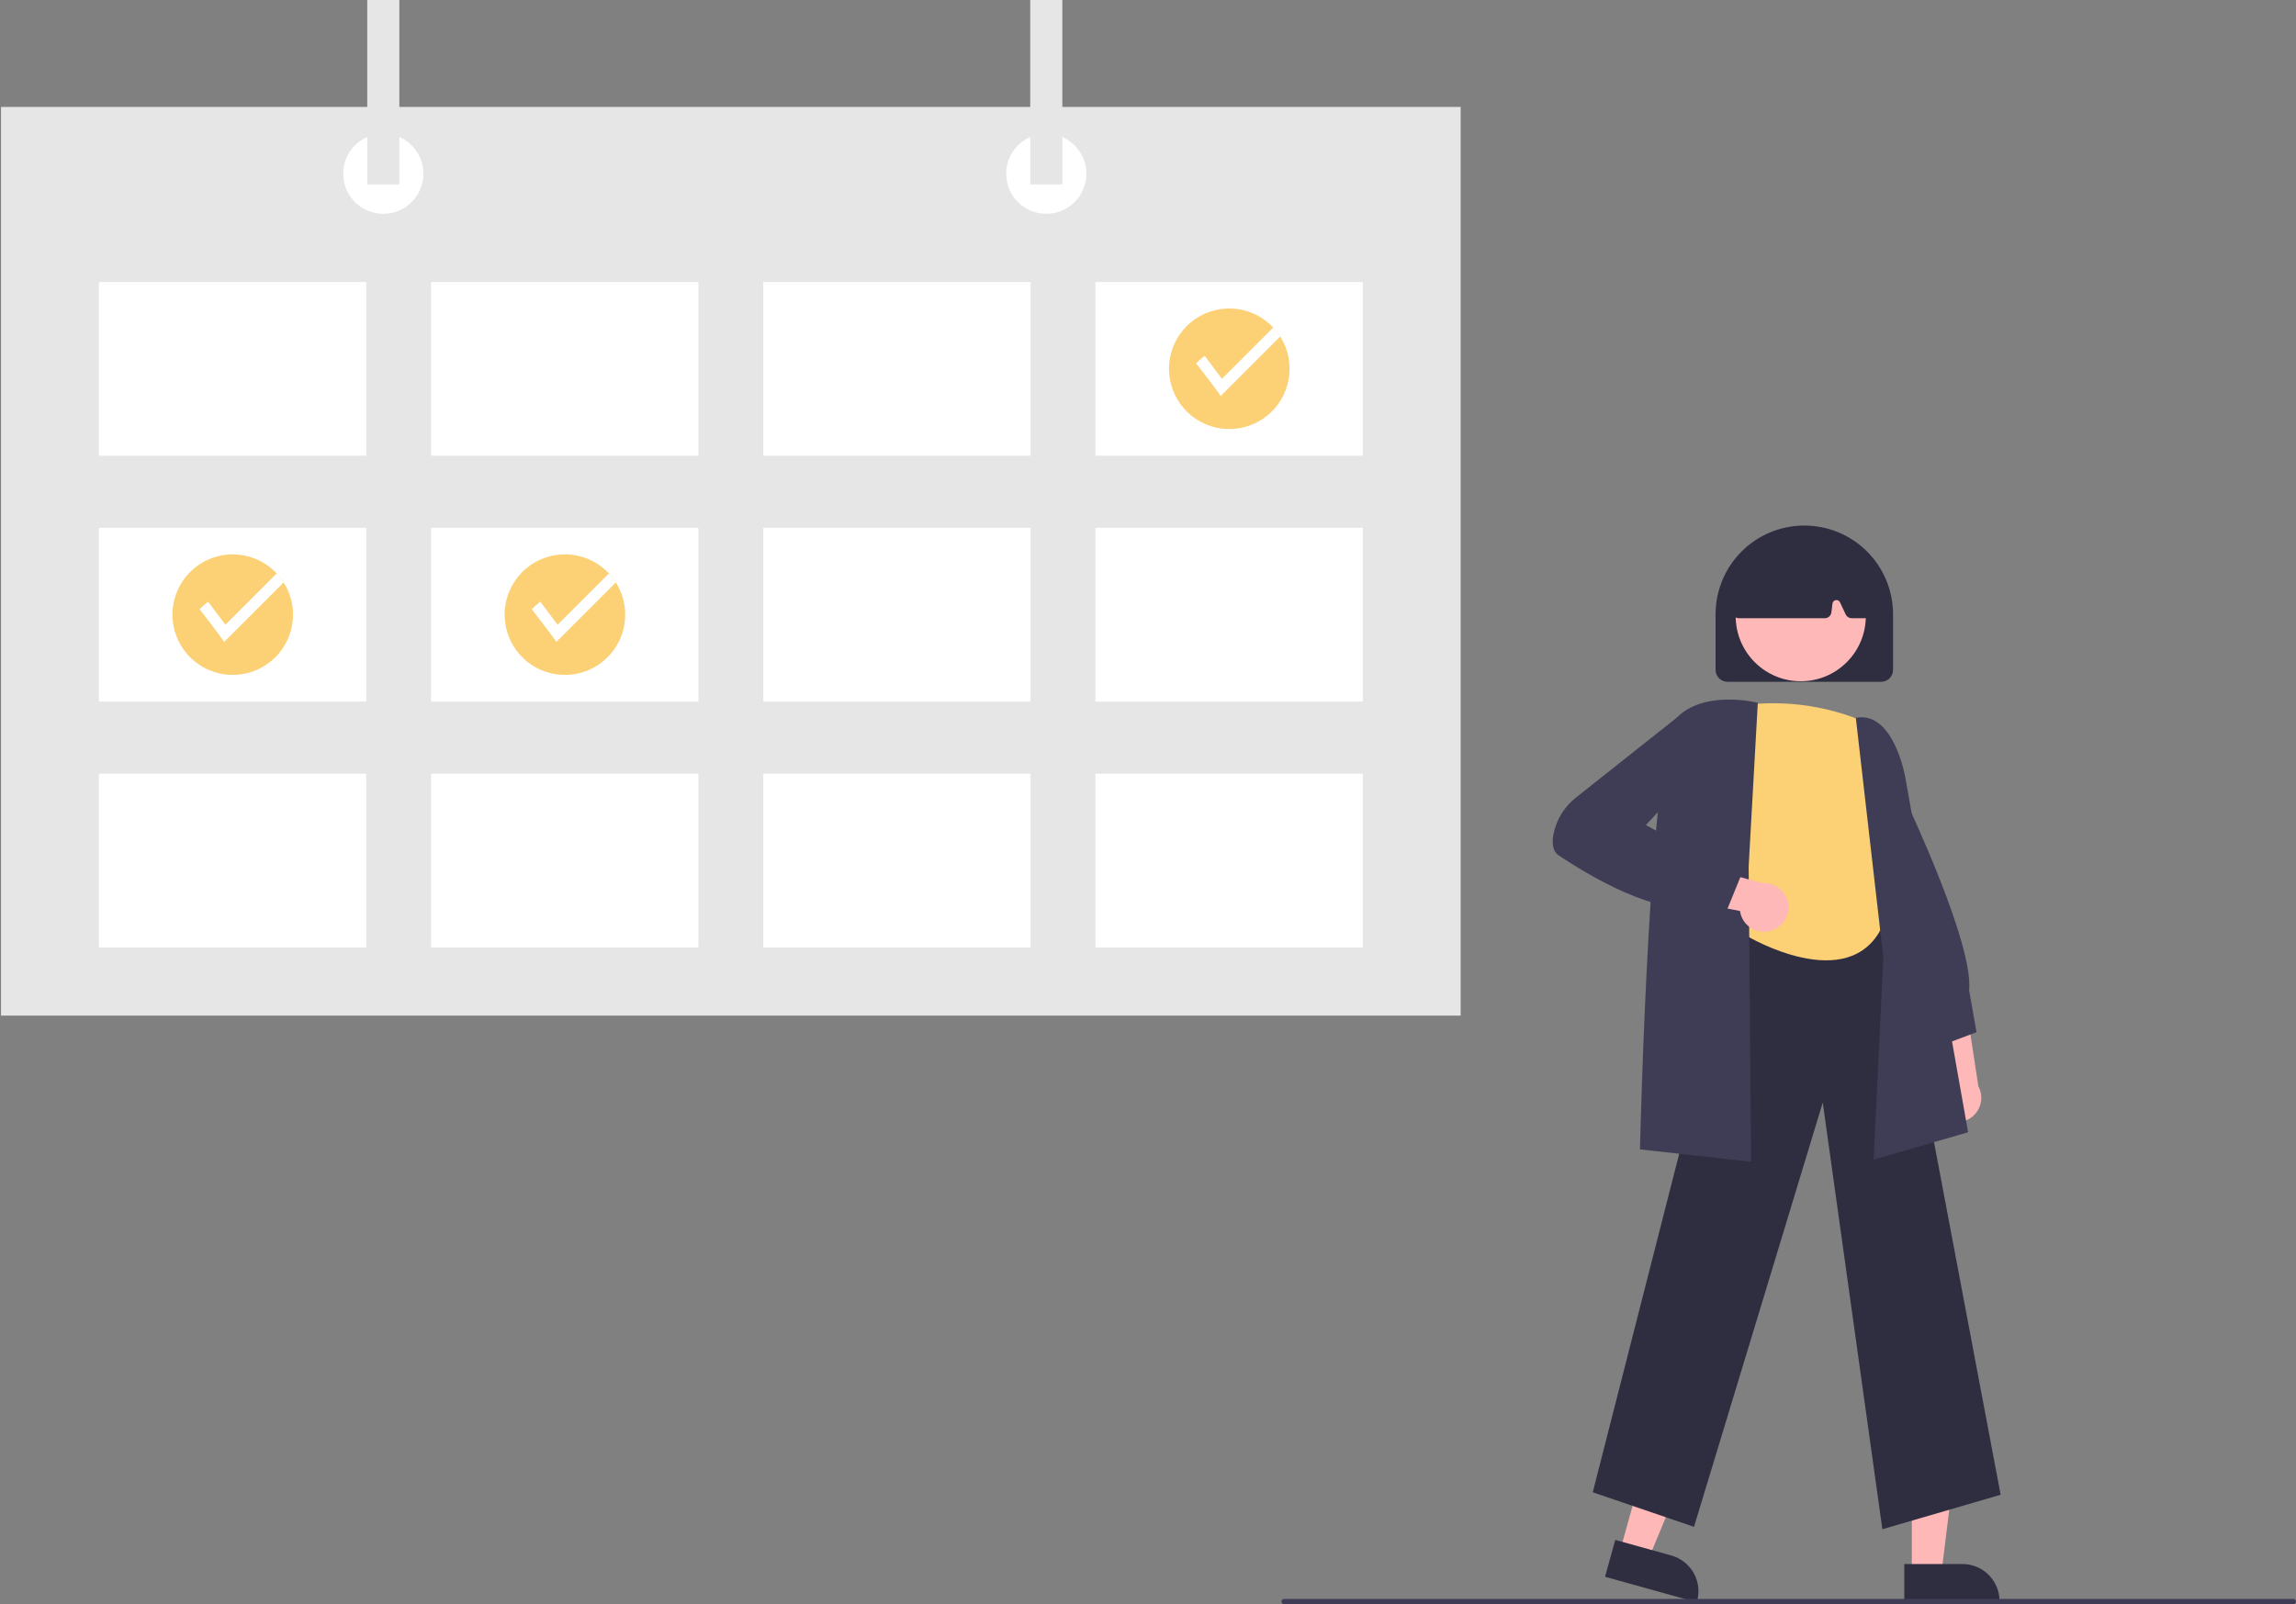 <svg width="362" height="253" viewBox="0 0 362 253" fill="none" xmlns="http://www.w3.org/2000/svg">
<rect x="0" y="0" width="362" height="253" fill="#808080" stroke="none"/>
<g clip-path="url(#clip0_3_259)">
<path d="M305.672 175.697C305.297 175.283 305.018 174.792 304.854 174.258C304.689 173.724 304.644 173.161 304.721 172.608C304.798 172.055 304.995 171.525 305.299 171.056C305.602 170.588 306.005 170.191 306.478 169.895L303.45 156.663L310.057 159.134L311.92 171.321C312.365 172.15 312.49 173.112 312.273 174.027C312.055 174.942 311.51 175.745 310.739 176.284C309.969 176.824 309.028 177.062 308.094 176.953C307.16 176.845 306.298 176.398 305.672 175.697Z" fill="#FFB8B8"/>
<path d="M305.215 165.195L299.407 153.966L300.192 125.69L300.565 126.477C301 127.393 311.191 148.967 310.464 156.189L311.629 162.789L305.215 165.195Z" fill="#3F3D56"/>
<path d="M301.428 248.18H306.085L308.301 230.217L301.427 230.217L301.428 248.18Z" fill="#FFB8B8"/>
<path d="M300.24 246.66L309.412 246.66H309.412C310.962 246.66 312.449 247.276 313.545 248.372C314.641 249.468 315.257 250.955 315.257 252.505V252.695L300.24 252.695L300.24 246.66Z" fill="#2F2E41"/>
<path d="M255.412 244.641L259.899 245.889L266.846 229.176L260.224 227.334L255.412 244.641Z" fill="#FFB8B8"/>
<path d="M254.675 242.858L263.511 245.315L263.512 245.315C265.005 245.731 266.272 246.722 267.035 248.072C267.797 249.422 267.992 251.019 267.577 252.512L267.526 252.695L253.058 248.673L254.675 242.858Z" fill="#2F2E41"/>
<path d="M296.784 241.177L287.385 173.88L267.085 240.797L251.123 235.346L274 145.742L274.151 145.732L298.117 144.065L315.432 235.738L296.784 241.177Z" fill="#2F2E41"/>
<path d="M294.299 114.031C294.299 114.031 285.562 109.472 273.785 111.371C273.785 111.371 267.517 126.493 273.785 132.513L275.495 147.65C275.495 147.65 291.45 157.147 296.768 146.13L296.008 133.594C296.008 133.594 299.807 127.582 296.768 123.181C294.946 120.492 294.077 117.271 294.299 114.031Z" fill="#FCD074"/>
<path d="M295.406 182.88L296.939 151.059L292.599 113.203L292.798 113.173C298.491 112.315 300.317 122.123 300.392 122.541L310.302 178.568L295.406 182.88Z" fill="#3F3D56"/>
<path d="M276.085 183.212L258.567 181.265L258.572 181.074C258.634 178.48 260.141 117.502 264.366 113.184C268.617 108.839 276.636 110.719 276.976 110.802L277.145 110.843L275.703 136.645L276.085 183.212Z" fill="#3F3D56"/>
<path d="M279.312 146.767C278.781 146.941 278.219 146.997 277.665 146.93C277.11 146.863 276.577 146.676 276.103 146.381C275.629 146.086 275.225 145.69 274.92 145.222C274.615 144.754 274.417 144.225 274.339 143.672L261.017 141.062L265.96 136.03L277.853 139.28C278.791 139.21 279.721 139.487 280.469 140.057C281.216 140.628 281.728 141.452 281.908 142.375C282.088 143.298 281.923 144.255 281.444 145.064C280.966 145.874 280.207 146.479 279.312 146.767Z" fill="#FFB8B8"/>
<path d="M272.203 143.712L267.863 142.779C261.454 144.706 250.269 137.921 245.749 134.908C244.898 134.341 244.622 133.217 244.928 131.569C245.381 129.263 246.652 127.199 248.507 125.757L264.428 113.133L268.447 112.461L269.64 119.225L259.496 130.121L274.429 138.248L272.203 143.712Z" fill="#3F3D56"/>
<path d="M270.486 105.645V96.874C270.486 93.163 271.961 89.604 274.585 86.98C277.209 84.356 280.768 82.882 284.478 82.882C288.189 82.882 291.748 84.356 294.372 86.98C296.996 89.604 298.47 93.163 298.47 96.874V105.645C298.47 106.143 298.272 106.621 297.919 106.973C297.567 107.326 297.089 107.524 296.591 107.524H272.366C271.868 107.524 271.39 107.326 271.038 106.973C270.685 106.621 270.487 106.143 270.486 105.645Z" fill="#2F2E41"/>
<path d="M283.916 107.438C289.582 107.438 294.175 102.845 294.175 97.18C294.175 91.514 289.582 86.921 283.916 86.921C278.251 86.921 273.658 91.514 273.658 97.18C273.658 102.845 278.251 107.438 283.916 107.438Z" fill="#FFB8B8"/>
<path d="M273.376 97.14C273.278 97.027 273.206 96.894 273.163 96.751C273.121 96.607 273.11 96.456 273.132 96.308L274.347 87.846C274.371 87.674 274.438 87.51 274.541 87.37C274.644 87.23 274.78 87.118 274.938 87.044C281.14 84.141 287.43 84.138 293.633 87.033C293.797 87.111 293.939 87.231 294.043 87.38C294.148 87.529 294.212 87.703 294.229 87.884L295.041 96.357C295.054 96.502 295.038 96.648 294.992 96.786C294.946 96.924 294.872 97.051 294.774 97.159C294.676 97.266 294.557 97.352 294.424 97.411C294.291 97.47 294.147 97.501 294.001 97.501H291.944C291.745 97.5 291.551 97.443 291.383 97.337C291.216 97.23 291.082 97.078 290.998 96.898L290.11 94.996C290.052 94.873 289.956 94.771 289.836 94.707C289.716 94.644 289.579 94.621 289.445 94.642C289.31 94.663 289.187 94.727 289.092 94.825C288.997 94.922 288.937 95.048 288.92 95.183L288.745 96.586C288.713 96.838 288.59 97.07 288.4 97.239C288.209 97.407 287.963 97.5 287.709 97.501H274.165C274.016 97.501 273.868 97.468 273.732 97.406C273.595 97.344 273.474 97.253 273.376 97.14Z" fill="#2F2E41"/>
<path d="M230.296 16.86H0.159V160.168H230.296V16.86Z" fill="#E6E6E6"/>
<path d="M57.741 44.468H15.591V71.865H57.741V44.468Z" fill="white"/>
<path d="M110.115 44.468H67.965V71.865H110.115V44.468Z" fill="white"/>
<path d="M162.489 44.468H120.339V71.865H162.489V44.468Z" fill="white"/>
<path d="M214.863 44.468H172.713V71.865H214.863V44.468Z" fill="white"/>
<path d="M57.741 83.245H15.591V110.643H57.741V83.245Z" fill="white"/>
<path d="M110.115 83.245H67.965V110.643H110.115V83.245Z" fill="white"/>
<path d="M162.489 83.245H120.339V110.643H162.489V83.245Z" fill="white"/>
<path d="M214.863 83.245H172.713V110.643H214.863V83.245Z" fill="white"/>
<path d="M57.741 122.023H15.591V149.42H57.741V122.023Z" fill="white"/>
<path d="M110.115 122.023H67.965V149.42H110.115V122.023Z" fill="white"/>
<path d="M162.489 122.023H120.339V149.42H162.489V122.023Z" fill="white"/>
<path d="M214.863 122.023H172.713V149.42H214.863V122.023Z" fill="white"/>
<path d="M60.433 33.72C63.925 33.72 66.755 30.889 66.755 27.397C66.755 23.905 63.925 21.075 60.433 21.075C56.941 21.075 54.11 23.905 54.11 27.397C54.11 30.889 56.941 33.72 60.433 33.72Z" fill="white"/>
<path d="M164.964 33.72C168.455 33.72 171.286 30.889 171.286 27.397C171.286 23.905 168.455 21.075 164.964 21.075C161.472 21.075 158.641 23.905 158.641 27.397C158.641 30.889 161.472 33.72 164.964 33.72Z" fill="white"/>
<path d="M62.962 0H57.904V29.083H62.962V0Z" fill="#E6E6E6"/>
<path d="M167.493 0H162.435V29.083H167.493V0Z" fill="#E6E6E6"/>
<path d="M203.32 58.166C203.318 60.455 202.49 62.667 200.988 64.394C199.486 66.121 197.411 67.249 195.145 67.569C192.878 67.889 190.572 67.38 188.651 66.137C186.729 64.893 185.321 62.998 184.685 60.799C184.049 58.6 184.227 56.246 185.188 54.168C186.149 52.09 187.827 50.429 189.914 49.49C192.001 48.551 194.358 48.396 196.55 49.054C198.742 49.713 200.623 51.141 201.847 53.075C202.811 54.598 203.322 56.364 203.32 58.166Z" fill="#FCD074"/>
<path d="M201.847 53.075L192.464 62.456C191.874 61.543 188.589 57.3 188.589 57.3C189.01 56.874 189.459 56.478 189.934 56.113L192.658 59.745L200.748 51.656C201.158 52.093 201.526 52.568 201.847 53.075Z" fill="white"/>
<path d="M98.572 96.944C98.57 99.233 97.741 101.444 96.24 103.171C94.738 104.899 92.663 106.026 90.396 106.346C88.13 106.666 85.824 106.158 83.903 104.914C81.981 103.671 80.573 101.775 79.937 99.576C79.3 97.378 79.479 95.023 80.44 92.946C81.401 90.868 83.079 89.207 85.166 88.268C87.253 87.328 89.609 87.174 91.802 87.832C93.994 88.491 95.875 89.918 97.099 91.852C98.062 93.376 98.573 95.141 98.572 96.944Z" fill="#FCD074"/>
<path d="M97.099 91.852L87.716 101.233C87.126 100.32 83.841 96.078 83.841 96.078C84.262 95.652 84.711 95.255 85.186 94.89L87.91 98.523L96 90.433C96.41 90.87 96.778 91.346 97.099 91.852Z" fill="white"/>
<path d="M46.198 96.944C46.196 99.233 45.367 101.444 43.865 103.172C42.364 104.899 40.289 106.026 38.022 106.346C35.756 106.667 33.45 106.158 31.529 104.914C29.607 103.671 28.199 101.775 27.562 99.576C26.926 97.378 27.105 95.023 28.066 92.946C29.026 90.868 30.705 89.207 32.792 88.268C34.879 87.328 37.235 87.174 39.428 87.832C41.62 88.491 43.501 89.918 44.725 91.852C45.688 93.376 46.199 95.141 46.198 96.944Z" fill="#FCD074"/>
<path d="M44.725 91.852L35.342 101.233C34.752 100.32 31.467 96.078 31.467 96.078C31.888 95.652 32.337 95.255 32.812 94.89L35.536 98.523L43.626 90.433C44.036 90.87 44.404 91.346 44.725 91.852Z" fill="white"/>
<path d="M361.582 253H202.45C202.339 253 202.233 252.956 202.154 252.878C202.076 252.799 202.032 252.693 202.032 252.582C202.032 252.472 202.076 252.365 202.154 252.287C202.233 252.209 202.339 252.165 202.45 252.165H361.582C361.693 252.165 361.799 252.209 361.878 252.287C361.956 252.365 362 252.472 362 252.582C362 252.693 361.956 252.799 361.878 252.878C361.799 252.956 361.693 253 361.582 253Z" fill="#3F3D56"/>
</g>
<defs>
<clipPath id="clip0_3_259">
<rect width="361.841" height="253" fill="white" transform="translate(0.159)"/>
</clipPath>
</defs>
</svg>
